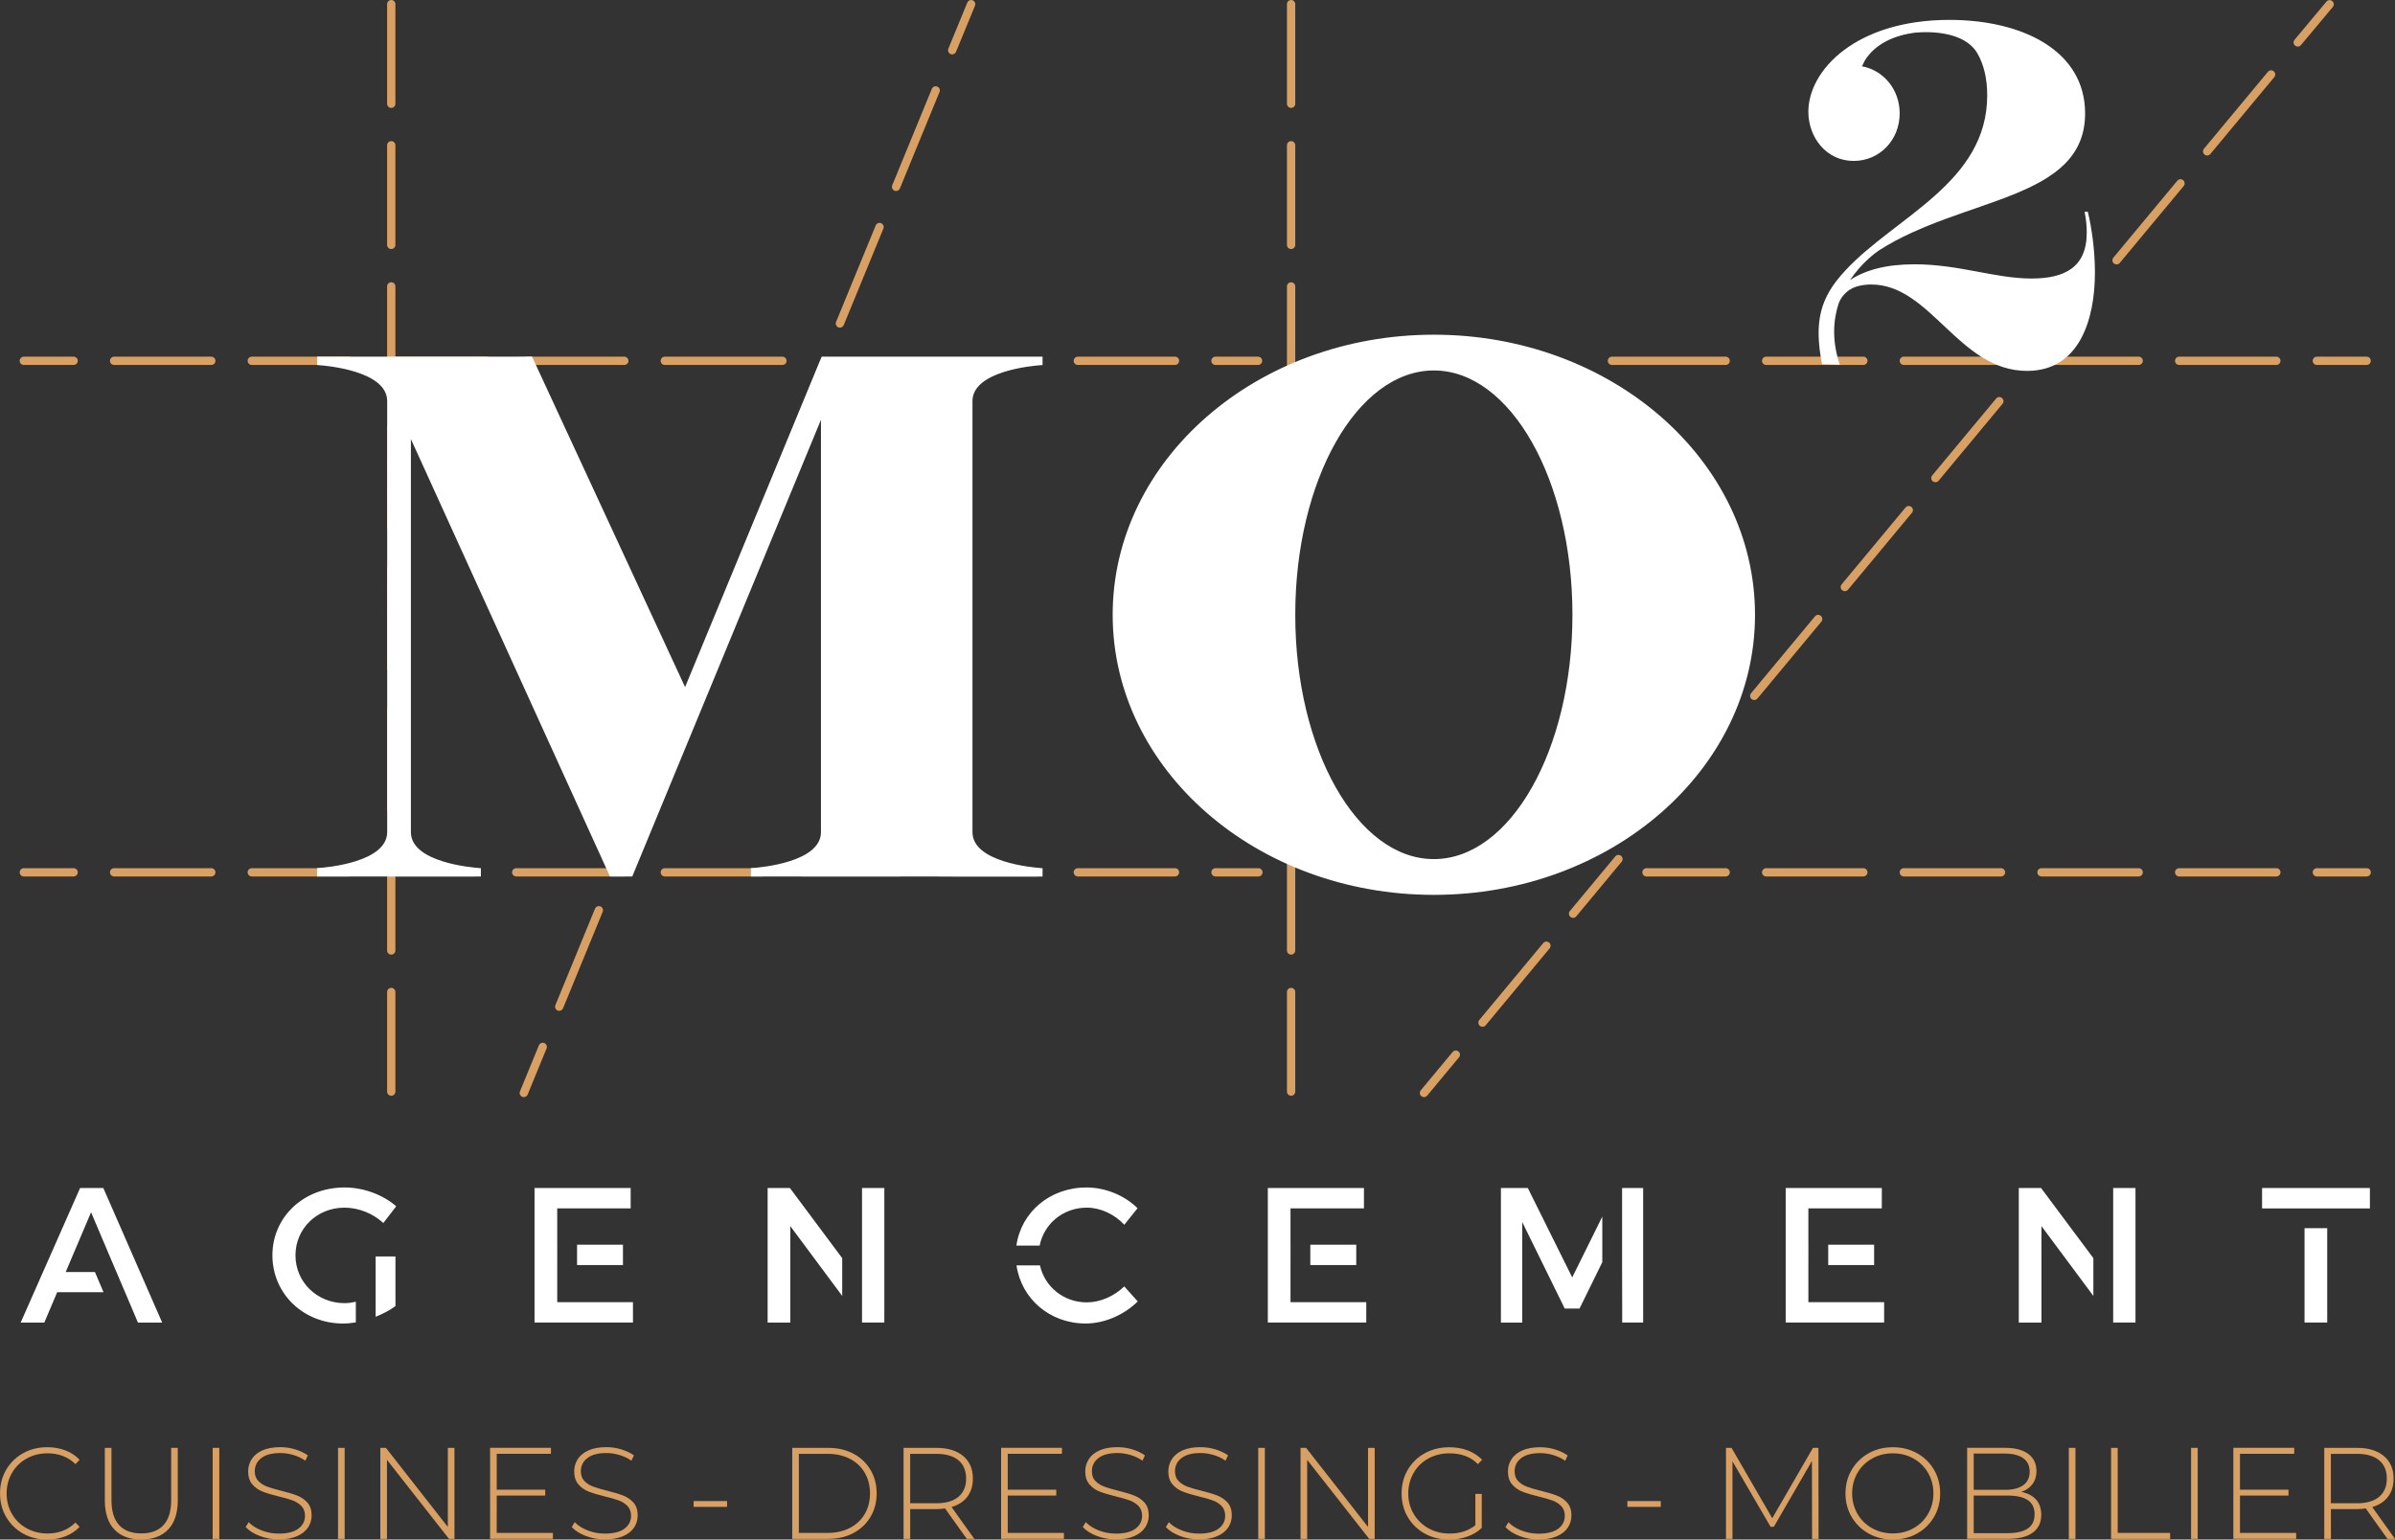 <svg xmlns="http://www.w3.org/2000/svg" xmlns:xlink="http://www.w3.org/1999/xlink" id="Calque_1" x="0px" y="0px" viewBox="0 0 8837.4 5682.5" style="enable-background:new 0 0 8837.4 5682.5;" xml:space="preserve"><rect x="0" y="0" width="8837.4" height="5682.5" fill="#333333" stroke="none"/><style type="text/css"> .st0{fill:#D8A063;} .st1{fill:#FFFFFF;}</style><g> <path class="st0" d="M5782.9,5546.4c10.4,11.7,15.6,27.4,15.6,47.3c0,16.3-4.4,31.2-13.2,44.6c-8.8,13.4-22.3,24.2-40.6,32.1 c-18.2,8-40.6,12-67.2,12c-24.6,0-48.1-4.2-70.3-12.7s-39.6-19.5-52.1-32.9l11-18.2c11.8,12.5,27.8,22.6,47.8,30.5 c20,7.8,41,11.8,63.1,11.8c32,0,56.1-6.1,72.5-18.2c16.3-12.2,24.5-28,24.5-47.5c0-15-4.3-27-13-36c-8.6-9-19.4-15.8-32.2-20.6 c-12.8-4.8-30.1-9.8-51.8-14.9c-24.6-6.1-44.4-12-59.3-17.8c-14.9-5.7-27.5-14.6-37.9-26.6c-10.4-12-15.6-28.1-15.6-48.2 c0-16.3,4.3-31.3,13-44.9c8.6-13.6,21.8-24.4,39.6-32.4c17.8-8,39.9-12,66.5-12c18.5,0,36.8,2.7,54.7,8.2 c17.9,5.4,33.4,12.8,46.6,22.1l-9.1,19.7c-13.4-9.3-28.2-16.3-44.4-21.1c-16.2-4.8-32.1-7.2-47.7-7.2c-31,0-54.6,6.2-70.6,18.7 c-16,12.5-24,28.6-24,48.5c0,15,4.3,27,13,36c8.6,9,19.4,15.8,32.1,20.6c12.8,4.8,30.2,9.9,52.3,15.4c24.6,6.1,44.3,12,59,17.8 C5759.9,5526,5772.5,5534.7,5782.9,5546.4z M5047.9,5635.9l-228.4-291.8h-20.6v336h24.5v-291.8l228.9,291.8h20.2v-336h-24.5V5635.9 z M1652.4,5635.9L1424,5344.1h-20.6v336h24.5v-291.8l228.9,291.8h20.2v-336h-24.5V5635.9z M2299.8,5520.2 c-14.7-5.8-34.4-11.7-59-17.8c-22.1-5.4-39.5-10.6-52.3-15.4c-12.8-4.8-23.5-11.7-32.2-20.6c-8.6-9-13-20.9-13-36 c0-19.8,8-36,24-48.5c16-12.5,39.5-18.7,70.5-18.7c15.7,0,31.6,2.4,47.8,7.2c16.2,4.8,31,11.8,44.4,21.1l9.1-19.7 c-13.1-9.3-28.6-16.6-46.5-22.1c-17.9-5.4-36.2-8.2-54.7-8.2c-26.6,0-48.7,4-66.5,12c-17.8,8-31,18.8-39.6,32.4 c-8.6,13.6-13,28.6-13,44.9c0,20.2,5.2,36.2,15.6,48.2c10.4,12,23,20.9,37.9,26.6c14.9,5.8,34.6,11.7,59.3,17.8 c21.8,5.1,39,10.1,51.8,14.9c12.8,4.8,23.5,11.7,32.2,20.6c8.6,9,13,21,13,36c0,19.5-8.2,35.4-24.5,47.5 c-16.3,12.2-40.5,18.2-72.5,18.2c-22.1,0-43.1-3.9-63.1-11.8c-20-7.8-35.9-18-47.8-30.5l-11,18.2c12.5,13.4,29.8,24.4,52.1,32.9 c22.2,8.5,45.7,12.7,70.3,12.7c26.5,0,49-4,67.2-12c18.2-8,31.8-18.7,40.6-32.1s13.2-28.3,13.2-44.6c0-19.8-5.2-35.6-15.6-47.3 C2327.1,5534.7,2314.5,5526,2299.8,5520.2z M5270.4,5383.5c23.2-12.8,49.2-19.2,78-19.2c21.1,0,40.4,3.1,57.8,9.4 c17.4,6.2,33.2,16.4,47.3,30.5l15.4-16.3c-14.7-15-32.4-26.5-53-34.3c-20.6-7.8-43.3-11.8-67.9-11.8c-33.6,0-63.7,7.4-90.5,22.1 c-26.7,14.7-47.7,35-62.9,61c-15.2,25.9-22.8,55-22.8,87.4c0,32.3,7.6,61.4,22.8,87.4c15.2,25.9,36.1,46.2,62.9,61 c26.7,14.7,56.7,22.1,90,22.1c23.3,0,45.5-3.7,66.5-11c20.9-7.3,38.8-18.1,53.5-32.1v-125.7h-23.5v115.7 c-25.3,20.5-57.1,30.7-95.5,30.7c-28.8,0-54.7-6.5-77.7-19.4c-23-13-41.2-30.7-54.5-53.3c-13.3-22.6-19.9-47.6-19.9-75.1 c0-27.8,6.6-53,19.7-75.6C5229,5413.9,5247.1,5396.3,5270.4,5383.5z M4185.5,5520.2c-14.7-5.8-34.4-11.7-59-17.8 c-22.1-5.4-39.5-10.6-52.3-15.4c-12.8-4.8-23.5-11.7-32.2-20.6c-8.6-9-13-20.9-13-36c0-19.8,8-36,24-48.5 c16-12.5,39.5-18.7,70.5-18.7c15.7,0,31.6,2.4,47.8,7.2c16.2,4.8,31,11.8,44.4,21.1l9.1-19.7c-13.1-9.3-28.6-16.6-46.5-22.1 c-17.9-5.4-36.2-8.2-54.7-8.2c-26.6,0-48.7,4-66.5,12c-17.8,8-31,18.8-39.6,32.4c-8.6,13.6-13,28.6-13,44.9 c0,20.2,5.2,36.2,15.6,48.2c10.4,12,23,20.9,37.9,26.6c14.9,5.8,34.6,11.7,59.3,17.8c21.8,5.1,39,10.1,51.8,14.9 c12.8,4.8,23.5,11.7,32.2,20.6c8.6,9,13,21,13,36c0,19.5-8.2,35.4-24.5,47.5c-16.3,12.2-40.5,18.2-72.5,18.2 c-22.1,0-43.1-3.9-63.1-11.8c-20-7.8-35.9-18-47.8-30.5l-11,18.2c12.5,13.4,29.8,24.4,52.1,32.9c22.2,8.5,45.7,12.7,70.3,12.7 c26.5,0,49-4,67.2-12c18.2-8,31.8-18.7,40.6-32.1c8.8-13.4,13.2-28.3,13.2-44.6c0-19.8-5.2-35.6-15.6-47.3 C4212.7,5534.7,4200.2,5526,4185.5,5520.2z M4492.1,5520.2c-14.7-5.8-34.4-11.7-59-17.8c-22.1-5.4-39.5-10.6-52.3-15.4 c-12.8-4.8-23.5-11.7-32.2-20.6c-8.6-9-13-20.9-13-36c0-19.8,8-36,24-48.5c16-12.5,39.5-18.7,70.5-18.7c15.7,0,31.6,2.4,47.8,7.2 c16.2,4.8,31,11.8,44.4,21.1l9.1-19.7c-13.1-9.3-28.6-16.6-46.6-22.1c-17.9-5.4-36.2-8.2-54.7-8.2c-26.6,0-48.7,4-66.5,12 c-17.8,8-31,18.8-39.6,32.4c-8.6,13.6-13,28.6-13,44.9c0,20.2,5.2,36.2,15.6,48.2c10.4,12,23,20.9,37.9,26.6 c14.9,5.8,34.6,11.7,59.3,17.8c21.8,5.1,39,10.1,51.8,14.9c12.8,4.8,23.5,11.7,32.2,20.6c8.6,9,13,21,13,36 c0,19.5-8.2,35.4-24.5,47.5c-16.3,12.2-40.5,18.2-72.5,18.2c-22.1,0-43.1-3.9-63.1-11.8c-20-7.8-35.9-18-47.8-30.5l-11,18.2 c12.5,13.4,29.8,24.4,52.1,32.9c22.2,8.5,45.7,12.7,70.3,12.7c26.6,0,48.9-4,67.2-12c18.2-8,31.7-18.7,40.6-32.1 c8.8-13.4,13.2-28.3,13.2-44.6c0-19.8-5.2-35.6-15.6-47.3C4519.4,5534.7,4506.9,5526,4492.1,5520.2z M3718.5,5520.2h179v-21.6h-179 v-132.5h200.1v-22.1H3694v336h231.8V5658h-207.3V5520.2z M631.6,5536.6c0,41.3-9.4,72.2-28.3,92.6c-18.9,20.5-46.1,30.7-81.6,30.7 c-35.8,0-63.2-10.2-82.1-30.7c-18.9-20.5-28.3-51.3-28.3-92.6v-192.5h-24.5v193.4c0,47.3,11.8,83.4,35.3,108 c23.5,24.6,56.6,37,99.1,37c42.5,0,75.7-12.3,99.3-37c23.7-24.6,35.5-60.6,35.5-108v-193.4h-24.5V5536.6z M4642.8,5680.1h24.5v-336 h-24.5V5680.1z M3212.2,5425.5c15,25.4,22.6,54.3,22.6,86.6c0,32.3-7.5,61.2-22.6,86.6c-15,25.4-36.1,45.4-63.1,59.8 c-27,14.4-58,21.6-92.9,21.6h-132.9v-336h132.9c34.9,0,65.8,7.2,92.9,21.6C3176.1,5380.1,3197.1,5400,3212.2,5425.5z M3210.2,5512.1c0-28.5-6.4-53.7-19.2-75.8s-31-39.3-54.7-51.6c-23.7-12.3-51-18.5-82.1-18.5h-106.5V5658h106.5 c31,0,58.4-6.2,82.1-18.5c23.7-12.3,41.9-29.5,54.7-51.6C3203.9,5565.8,3210.2,5540.6,3210.2,5512.1z M1832.9,5520.2h179v-21.6 h-179v-132.5H2033v-22.1h-224.6v336h231.8V5658h-207.3V5520.2z M8837.4,5680.1h-27.8l-80.1-112.3c-11.9,1.6-22.7,2.4-32.6,2.4h-96 v109.9h-24.5v-336h120.5c42.2,0,75.4,10,99.3,30c24,20,36,47.8,36,83.3c0,26.6-6.8,48.9-20.4,67c-13.6,18.1-33,30.8-58.3,38.2 L8837.4,5680.1z M8778.9,5524.8c18.9-15.8,28.3-38.3,28.3-67.4s-9.4-51.6-28.3-67.4c-18.9-15.8-46.2-23.8-82.1-23.8h-96v182.4h96 C8732.6,5548.6,8760,5540.6,8778.9,5524.8z M8084.9,5680.1h24.5v-336h-24.5V5680.1z M1096.6,5520.2c-14.7-5.8-34.4-11.7-59-17.8 c-22.1-5.4-39.5-10.6-52.3-15.4c-12.8-4.8-23.5-11.7-32.2-20.6c-8.6-9-13-20.9-13-36c0-19.8,8-36,24-48.5 c16-12.5,39.5-18.7,70.5-18.7c15.7,0,31.6,2.4,47.8,7.2c16.2,4.8,31,11.8,44.4,21.1l9.1-19.7c-13.1-9.3-28.6-16.6-46.5-22.1 c-17.9-5.4-36.2-8.2-54.7-8.2c-26.6,0-48.7,4-66.5,12c-17.8,8-31,18.8-39.6,32.4c-8.6,13.6-13,28.6-13,44.9 c0,20.2,5.2,36.2,15.6,48.2c10.4,12,23,20.9,37.9,26.6c14.9,5.8,34.6,11.7,59.3,17.8c21.8,5.1,39,10.1,51.8,14.9 c12.8,4.8,23.5,11.7,32.2,20.6c8.6,9,13,21,13,36c0,19.5-8.2,35.4-24.5,47.5c-16.3,12.2-40.5,18.2-72.5,18.2 c-22.1,0-43.1-3.9-63.1-11.8c-20-7.8-35.9-18-47.8-30.5l-11,18.2c12.5,13.4,29.8,24.4,52.1,32.9c22.2,8.5,45.7,12.7,70.3,12.7 c26.5,0,49-4,67.2-12c18.2-8,31.8-18.7,40.6-32.1s13.2-28.3,13.2-44.6c0-19.8-5.2-35.6-15.6-47.3 C1123.9,5534.7,1111.4,5526,1096.6,5520.2z M6004.9,5562h123.3v-21.6h-123.3V5562z M7633.8,5680.1h24.5v-336h-24.5V5680.1z M8265.4,5520.2h179v-21.6h-179v-132.5h200.1v-22.1h-224.6v336h231.8V5658h-207.3V5520.2z M784.7,5680.1h24.5v-336h-24.5V5680.1z M3511.2,5562.5l84,117.6h-27.8l-80.2-112.3c-11.8,1.6-22.7,2.4-32.6,2.4h-96v109.9h-24.5v-336h120.5c42.2,0,75.3,10,99.3,30 c24,20,36,47.8,36,83.3c0,26.6-6.8,48.9-20.4,67C3555.9,5542.4,3536.4,5555.1,3511.2,5562.5z M3536.6,5524.8 c18.9-15.8,28.3-38.3,28.3-67.4s-9.4-51.6-28.3-67.4c-18.9-15.8-46.2-23.8-82.1-23.8h-96v182.4h96 C3490.4,5548.6,3517.7,5540.6,3536.6,5524.8z M98.4,5383.5c23-12.8,48.6-19.2,76.8-19.2c41.9,0,76.3,13.3,103.2,39.8l15.4-15.8 c-14.4-15.4-31.8-27-52.3-34.8c-20.5-7.8-42.9-11.8-67.2-11.8c-33,0-62.6,7.4-89,22.1c-26.4,14.7-47.2,35-62.4,61 c-15.2,25.9-22.8,55-22.8,87.4c0,32.3,7.6,61.4,22.8,87.4c15.2,25.9,36,46.2,62.4,61c26.4,14.7,56.1,22.1,89,22.1 c24,0,46.3-4,66.9-12c20.6-8,38.2-19.7,52.6-35l-15.4-15.8c-27.2,26.9-61.6,40.3-103.2,40.3c-28.2,0-53.7-6.4-76.8-19.2 c-23-12.8-41.1-30.5-54.2-53c-13.1-22.5-19.7-47.7-19.7-75.6c0-27.8,6.6-53,19.7-75.6C57.3,5413.9,75.4,5396.3,98.4,5383.5z M7814.2,5344.1h-24.5v336h217.9V5658h-193.4V5344.1z M6689.7,5344.1l-150.2,259.7l-150.2-259.7h-20.6v336h24v-286.5l140.6,241.9 h12l140.6-242.8l0.5,287.5h24l-0.5-336H6689.7z M7513.1,5535.1c12.6,14.4,19,33.1,19,56.1c0,28.5-10.4,50.4-31.2,65.8 c-20.8,15.4-51.7,23-92.6,23h-149.7v-336h140.1c36.5,0,64.9,7.4,85.2,22.3c20.3,14.9,30.5,36.1,30.5,63.6c0,19.2-5,35.4-15.1,48.5 c-10.1,13.1-23.7,22.6-41,28.3C7482.1,5511.3,7500.4,5520.7,7513.1,5535.1z M7282.9,5499.1h114.7c29.4,0,52.1-5.7,67.9-17 c15.8-11.4,23.8-28.1,23.8-50.2c0-21.8-7.9-38.3-23.8-49.7c-15.8-11.3-38.5-17-67.9-17h-114.7V5499.1z M7507.5,5589.3 c0-23.7-8.4-41.1-25.2-52.3c-16.8-11.2-41.5-16.8-74.1-16.8h-125.3v138.7h125.3c32.6,0,57.3-5.7,74.1-17 C7499.1,5630.6,7507.5,5613,7507.5,5589.3z M1247.3,5680.1h24.5v-336h-24.5V5680.1z M2559.5,5562h123.3v-21.6h-123.3V5562z M7136.3,5424.7c15.2,25.9,22.8,55,22.8,87.4c0,32.3-7.6,61.4-22.8,87.4c-15.2,25.9-36.1,46.2-62.6,61 c-26.6,14.7-56.3,22.1-89.3,22.1c-33,0-62.7-7.4-89.3-22.3c-26.6-14.9-47.4-35.3-62.6-61.2c-15.2-25.9-22.8-54.9-22.8-86.9 c0-32,7.6-61,22.8-86.9c15.2-25.9,36.1-46.3,62.6-61.2c26.5-14.9,56.3-22.3,89.3-22.3c33,0,62.7,7.4,89.3,22.1 C7100.2,5378.5,7121.1,5398.8,7136.3,5424.7z M7134.2,5512.1c0-27.8-6.6-53-19.7-75.6c-13.1-22.6-31-40.2-53.7-53 c-22.7-12.8-48.2-19.2-76.3-19.2s-53.7,6.4-76.5,19.2c-22.9,12.8-40.9,30.5-54,53c-13.1,22.6-19.7,47.8-19.7,75.6 c0,27.8,6.6,53,19.7,75.6c13.1,22.6,31.1,40.2,54,53c22.9,12.8,48.4,19.2,76.5,19.2s53.6-6.4,76.3-19.2 c22.7-12.8,40.6-30.5,53.7-53C7127.6,5565.1,7134.2,5539.9,7134.2,5512.1z M5242.6,4024.4c-5.4,6.5-4.5,16.2,2,21.6 c2.9,2.4,6.3,3.5,9.8,3.5c4.4,0,8.8-1.9,11.8-5.5l117.5-141.4c5.4-6.5,4.5-16.2-2-21.6c-6.5-5.4-16.2-4.5-21.6,2L5242.6,4024.4z M3300.6,703.9c1.9,0.8,3.9,1.1,5.8,1.1c6,0,11.7-3.6,14.2-9.5l146.2-356c3.2-7.8-0.5-16.8-8.3-20c-7.9-3.2-16.8,0.6-20,8.3 l-146.2,356C3289,691.7,3292.8,700.7,3300.6,703.9z M3093.4,1208.2c1.9,0.8,3.9,1.1,5.8,1.1c6,0,11.7-3.6,14.2-9.5l146.2-356 c3.2-7.8-0.5-16.8-8.3-20c-7.9-3.2-16.8,0.6-20,8.3l-146.2,356C3081.9,1196,3085.6,1205,3093.4,1208.2z M1443.7,398.3 c8.5,0,15.3-6.9,15.3-15.3V15.3c0-8.5-6.9-15.3-15.3-15.3c-8.5,0-15.3,6.9-15.3,15.3V383C1428.4,391.5,1435.2,398.3,1443.7,398.3z M421.1,1347.1h358.6c8.5,0,15.3-6.9,15.3-15.3c0-8.5-6.9-15.3-15.3-15.3H421.1c-8.5,0-15.3,6.9-15.3,15.3 C405.8,1340.3,412.7,1347.1,421.1,1347.1z M1443.7,919.2c8.5,0,15.3-6.9,15.3-15.3V536.2c0-8.5-6.9-15.3-15.3-15.3 c-8.5,0-15.3,6.9-15.3,15.3v367.7C1428.4,912.4,1435.2,919.2,1443.7,919.2z M87.9,1347.1h183.8c8.5,0,15.3-6.9,15.3-15.3 c0-8.5-6.9-15.3-15.3-15.3H87.9c-8.5,0-15.3,6.9-15.3,15.3C72.6,1340.3,79.4,1347.1,87.9,1347.1z M87.9,3235.1h183.8 c8.5,0,15.3-6.9,15.3-15.3c0-8.5-6.9-15.3-15.3-15.3H87.9c-8.5,0-15.3,6.9-15.3,15.3C72.6,3228.2,79.4,3235.1,87.9,3235.1z M2453.1,1347.1h434c8.5,0,15.3-6.9,15.3-15.3c0-8.5-6.9-15.3-15.3-15.3h-434c-8.5,0-15.3,6.9-15.3,15.3 C2437.8,1340.3,2444.6,1347.1,2453.1,1347.1z M2609.9,2345.2l-146.2,356c-3.2,7.8,0.5,16.8,8.3,20c1.9,0.8,3.9,1.1,5.8,1.1 c6,0,11.7-3.6,14.2-9.5l146.2-356c3.2-7.8-0.5-16.8-8.3-20C2622,2333.7,2613.1,2337.5,2609.9,2345.2z M1945.1,1347.1h358.6 c8.5,0,15.3-6.9,15.3-15.3c0-8.5-6.9-15.3-15.3-15.3h-358.6c-8.5,0-15.3,6.9-15.3,15.3C1929.8,1340.3,1936.7,1347.1,1945.1,1347.1z M3453.8,3219.8c0,8.5,6.9,15.3,15.3,15.3h358.6c8.5,0,15.3-6.9,15.3-15.3c0-8.5-6.9-15.3-15.3-15.3h-358.6 C3460.6,3204.5,3453.8,3211.3,3453.8,3219.8z M5948,1347.1h419.6c8.5,0,15.3-6.9,15.3-15.3c0-8.5-6.9-15.3-15.3-15.3H5948 c-8.5,0-15.3,6.9-15.3,15.3C5932.7,1340.3,5939.6,1347.1,5948,1347.1z M7025,3235.1h358.6c8.5,0,15.3-6.9,15.3-15.3 c0-8.5-6.9-15.3-15.3-15.3H7025c-8.5,0-15.3,6.9-15.3,15.3C7009.7,3228.2,7016.6,3235.1,7025,3235.1z M7533,1347.1h358.6 c8.5,0,15.3-6.9,15.3-15.3c0-8.5-6.9-15.3-15.3-15.3H7533c-8.5,0-15.3,6.9-15.3,15.3C7517.7,1340.3,7524.6,1347.1,7533,1347.1z M6517,3204.5c-8.5,0-15.3,6.9-15.3,15.3c0,8.5,6.9,15.3,15.3,15.3h358.6c8.5,0,15.3-6.9,15.3-15.3c0-8.5-6.9-15.3-15.3-15.3H6517z M7810,976c4.4,0,8.8-1.9,11.8-5.5l235.9-283.8c5.4-6.5,4.5-16.2-2-21.6c-6.5-5.4-16.2-4.5-21.6,2l-235.9,283.8 c-5.4,6.5-4.5,16.2,2,21.6C7803.1,974.8,7806.5,976,7810,976z M7053,1871.1c-6.5-5.4-16.2-4.5-21.6,2l-235.9,283.8 c-5.4,6.5-4.5,16.2,2,21.6c2.9,2.4,6.3,3.5,9.8,3.5c4.4,0,8.8-1.9,11.8-5.5l235.9-283.8C7060.4,1886.1,7059.5,1876.5,7053,1871.1z M8533.7,1331.8c0,8.5,6.9,15.3,15.3,15.3h183.8c8.5,0,15.3-6.9,15.3-15.3c0-8.5-6.9-15.3-15.3-15.3H8549 C8540.5,1316.5,8533.7,1323.3,8533.7,1331.8z M8025.7,1331.8c0,8.5,6.9,15.3,15.3,15.3h358.6c8.5,0,15.3-6.9,15.3-15.3 c0-8.5-6.9-15.3-15.3-15.3H8041C8032.5,1316.5,8025.7,1323.3,8025.7,1331.8z M8144.2,574c4.4,0,8.8-1.9,11.8-5.5L8392,284.7 c5.4-6.5,4.5-16.2-2-21.6c-6.5-5.4-16.2-4.5-21.6,2l-235.9,283.8c-5.4,6.5-4.5,16.2,2,21.6C8137.3,572.8,8140.8,574,8144.2,574z M4993.1,1347.1h358.6c8.5,0,15.3-6.9,15.3-15.3c0-8.5-6.9-15.3-15.3-15.3h-358.6c-8.5,0-15.3,6.9-15.3,15.3 C4977.7,1340.3,4984.6,1347.1,4993.1,1347.1z M4485.1,1347.1h157.1c8.5,0,15.3-6.9,15.3-15.3c0-8.5-6.9-15.3-15.3-15.3h-157.1 c-8.5,0-15.3,6.9-15.3,15.3C4469.8,1340.3,4476.6,1347.1,4485.1,1347.1z M4485.1,3235.1h158.3c8.5,0,15.3-6.9,15.3-15.3 c0-8.5-6.9-15.3-15.3-15.3h-158.3c-8.5,0-15.3,6.9-15.3,15.3C4469.8,3228.2,4476.6,3235.1,4485.1,3235.1z M3977.1,1347.1h358.6 c8.5,0,15.3-6.9,15.3-15.3c0-8.5-6.9-15.3-15.3-15.3h-358.6c-8.5,0-15.3,6.9-15.3,15.3C3961.8,1340.3,3968.6,1347.1,3977.1,1347.1z M7153.3,1774.4l235.9-283.8c5.4-6.5,4.5-16.2-2-21.6c-6.5-5.4-16.2-4.5-21.6,2l-235.9,283.8c-5.4,6.5-4.5,16.2,2,21.6 c2.9,2.4,6.3,3.5,9.8,3.5C7145.9,1779.9,7150.3,1778.1,7153.3,1774.4z M4993.1,3235.1h358.6c8.5,0,15.3-6.9,15.3-15.3 c0-8.5-6.9-15.3-15.3-15.3h-358.6c-8.5,0-15.3,6.9-15.3,15.3C4977.7,3228.2,4984.6,3235.1,4993.1,3235.1z M6517,1347.1h358.6 c8.5,0,15.3-6.9,15.3-15.3c0-8.5-6.9-15.3-15.3-15.3H6517c-8.5,0-15.3,6.9-15.3,15.3C6501.7,1340.3,6508.6,1347.1,6517,1347.1z M3507.7,199.6c1.9,0.8,3.9,1.1,5.8,1.1c6,0,11.7-3.6,14.2-9.5l69.9-170c3.2-7.8-0.5-16.8-8.3-20c-7.8-3.2-16.8,0.6-20,8.3 l-69.9,170C3496.2,187.4,3499.9,196.3,3507.7,199.6z M6473,2583.9c4.4,0,8.8-1.9,11.8-5.5l235.9-283.8c5.4-6.5,4.5-16.2-2-21.6 c-6.5-5.4-16.2-4.5-21.6,2l-235.9,283.8c-5.4,6.5-4.5,16.2,2,21.6C6466.1,2582.8,6469.5,2583.9,6473,2583.9z M7025,1347.1h358.6 c8.5,0,15.3-6.9,15.3-15.3c0-8.5-6.9-15.3-15.3-15.3H7025c-8.5,0-15.3,6.9-15.3,15.3C7009.7,1340.3,7016.6,1347.1,7025,1347.1z M4764.1,0c-8.5,0-15.3,6.9-15.3,15.3V383c0,8.5,6.9,15.3,15.3,15.3c8.5,0,15.3-6.9,15.3-15.3V15.3C4779.4,6.9,4772.5,0,4764.1,0z M4764.1,1562.7c-8.5,0-15.3,6.9-15.3,15.3v367.7c0,8.5,6.9,15.3,15.3,15.3c8.5,0,15.3-6.9,15.3-15.3V1578 C4779.4,1569.5,4772.5,1562.7,4764.1,1562.7z M4351,3219.8c0-8.5-6.9-15.3-15.3-15.3h-358.6c-8.5,0-15.3,6.9-15.3,15.3 c0,8.5,6.9,15.3,15.3,15.3h358.6C4344.1,3235.1,4351,3228.2,4351,3219.8z M4764.1,2083.5c-8.5,0-15.3,6.9-15.3,15.3v367.7 c0,8.5,6.9,15.3,15.3,15.3c8.5,0,15.3-6.9,15.3-15.3v-367.7C4779.4,2090.4,4772.5,2083.5,4764.1,2083.5z M4764.1,1041.8 c-8.5,0-15.3,6.9-15.3,15.3v367.7c0,8.5,6.9,15.3,15.3,15.3c8.5,0,15.3-6.9,15.3-15.3v-367.7 C4779.4,1048.6,4772.5,1041.8,4764.1,1041.8z M4764.1,3646.2c-8.5,0-15.3,6.9-15.3,15.3v367.7c0,8.5,6.9,15.3,15.3,15.3 c8.5,0,15.3-6.9,15.3-15.3v-367.7C4779.4,3653,4772.5,3646.2,4764.1,3646.2z M4764.1,3125.3c-8.5,0-15.3,6.9-15.3,15.3v367.7 c0,8.5,6.9,15.3,15.3,15.3c8.5,0,15.3-6.9,15.3-15.3v-367.7C4779.4,3132.2,4772.5,3125.3,4764.1,3125.3z M795,3219.8 c0-8.5-6.9-15.3-15.3-15.3H421.1c-8.5,0-15.3,6.9-15.3,15.3c0,8.5,6.9,15.3,15.3,15.3h358.6C788.2,3235.1,795,3228.2,795,3219.8z M4764.1,520.9c-8.5,0-15.3,6.9-15.3,15.3v367.7c0,8.5,6.9,15.3,15.3,15.3c8.5,0,15.3-6.9,15.3-15.3V536.2 C4779.4,527.7,4772.5,520.9,4764.1,520.9z M8606,4c-6.5-5.4-16.2-4.5-21.6,2l-117.7,140.8c-5.4,6.5-4.5,16.2,2,21.6 c2.9,2.4,6.3,3.5,9.8,3.5c4.4,0,8.8-1.9,11.8-5.5L8608,25.6C8613.4,19.1,8612.5,9.4,8606,4z M8414.9,3219.8 c0-8.5-6.9-15.3-15.3-15.3H8041c-8.5,0-15.3,6.9-15.3,15.3c0,8.5,6.9,15.3,15.3,15.3h358.6 C8408,3235.1,8414.9,3228.2,8414.9,3219.8z M8748.2,3219.8c0-8.5-6.9-15.3-15.3-15.3H8549c-8.5,0-15.3,6.9-15.3,15.3 c0,8.5,6.9,15.3,15.3,15.3h183.8C8741.3,3235.1,8748.2,3228.2,8748.2,3219.8z M6382.9,3219.8c0-8.5-6.9-15.3-15.3-15.3h-292.2 c-8.5,0-15.3,6.9-15.3,15.3c0,8.5,6.9,15.3,15.3,15.3h292.2C6376.1,3235.1,6382.9,3228.2,6382.9,3219.8z M7906.9,3219.8 c0-8.5-6.9-15.3-15.3-15.3H7533c-8.5,0-15.3,6.9-15.3,15.3c0,8.5,6.9,15.3,15.3,15.3h358.6 C7900.1,3235.1,7906.9,3228.2,7906.9,3219.8z M5960.2,3161.1l-167.5,201.7c-5.4,6.5-4.5,16.2,2,21.6c2.9,2.4,6.3,3.5,9.8,3.5 c4.4,0,8.8-1.9,11.8-5.5l167.5-201.7c5.4-6.5,4.5-16.2-2-21.6C5975.3,3153.7,5965.6,3154.6,5960.2,3161.1z M5716,3479 c-6.5-5.4-16.2-4.5-21.6,2l-235.9,283.8c-5.4,6.5-4.5,16.2,2,21.6c2.9,2.4,6.3,3.5,9.8,3.5c4.4,0,8.8-1.9,11.8-5.5l235.9-283.8 C5723.4,3494.1,5722.5,3484.4,5716,3479z M4764.1,2604.4c-8.5,0-15.3,6.9-15.3,15.3v367.7c0,8.5,6.9,15.3,15.3,15.3 c8.5,0,15.3-6.9,15.3-15.3v-367.7C4779.4,2611.3,4772.5,2604.4,4764.1,2604.4z M1750,3204.5H1459v-63.8c0-8.5-6.9-15.3-15.3-15.3 c-8.5,0-15.3,6.9-15.3,15.3v66.9c-3.9,2.8-6.6,7.1-6.6,12.2s2.7,9.5,6.6,12.2v276.3c0,8.5,6.9,15.3,15.3,15.3 c8.5,0,15.3-6.9,15.3-15.3v-273.2H1750c8.5,0,15.3-6.9,15.3-15.3C1765.3,3211.3,1758.4,3204.5,1750,3204.5z M1428.4,2466.5 c0,8.5,6.9,15.3,15.3,15.3c8.5,0,15.3-6.9,15.3-15.3v-367.7c0-8.5-6.9-15.3-15.3-15.3c-8.5,0-15.3,6.9-15.3,15.3V2466.5z M1443.7,1961c8.5,0,15.3-6.9,15.3-15.3V1578c0-8.5-6.9-15.3-15.3-15.3c-8.5,0-15.3,6.9-15.3,15.3v367.7 C1428.4,1954.1,1435.2,1961,1443.7,1961z M1428.4,2987.4c0,8.5,6.9,15.3,15.3,15.3c8.5,0,15.3-6.9,15.3-15.3v-367.7 c0-8.5-6.9-15.3-15.3-15.3c-8.5,0-15.3,6.9-15.3,15.3V2987.4z M1459,4029.2v-367.7c0-8.5-6.9-15.3-15.3-15.3 c-8.5,0-15.3,6.9-15.3,15.3v367.7c0,8.5,6.9,15.3,15.3,15.3C1452.2,4044.5,1459,4037.7,1459,4029.2z M1287.7,3204.5H929.1 c-8.5,0-15.3,6.9-15.3,15.3c0,8.5,6.9,15.3,15.3,15.3h358.6c8.5,0,15.3-6.9,15.3-15.3C1303,3211.3,1296.2,3204.5,1287.7,3204.5z M1287.7,1316.5H929.1c-8.5,0-15.3,6.9-15.3,15.3c0,8.5,6.9,15.3,15.3,15.3h358.6c8.5,0,15.3-6.9,15.3-15.3 C1303,1323.3,1296.2,1316.5,1287.7,1316.5z M2215.6,3345.6c-7.8-3.2-16.8,0.6-20,8.3l-146.2,356c-3.2,7.8,0.5,16.8,8.3,20 c1.9,0.8,3.9,1.1,5.8,1.1c6,0,11.7-3.6,14.2-9.5l146.2-356C2227.2,3357.7,2223.4,3348.8,2215.6,3345.6z M1795.7,1316.5H1459v-259.4 c0-8.5-6.9-15.3-15.3-15.3c-8.5,0-15.3,6.9-15.3,15.3v262.5c-3.9,2.8-6.6,7.1-6.6,12.2s2.7,9.5,6.6,12.2v80.7 c0,8.5,6.9,15.3,15.3,15.3c8.5,0,15.3-6.9,15.3-15.3v-77.7h336.7c8.5,0,15.3-6.9,15.3-15.3 C1811,1323.3,1804.2,1316.5,1795.7,1316.5z M2811.7,3204.5h-358.6c-8.5,0-15.3,6.9-15.3,15.3c0,8.5,6.9,15.3,15.3,15.3h358.6 c8.5,0,15.3-6.9,15.3-15.3C2827,3211.3,2820.1,3204.5,2811.7,3204.5z M3044.2,1328.2c-7.8-3.2-16.8,0.6-20,8.3l-146.2,356 c-3.2,7.8,0.5,16.8,8.3,20c1.9,0.8,3.9,1.1,5.8,1.1c6,0,11.7-3.6,14.2-9.5l146.2-356C3055.7,1340.4,3052,1331.4,3044.2,1328.2z M2837,1832.6c-7.9-3.2-16.8,0.6-20,8.3l-146.2,356c-3.2,7.8,0.5,16.8,8.3,20c1.9,0.8,3.9,1.1,5.8,1.1c6,0,11.7-3.6,14.2-9.5 l146.2-356C2848.6,1844.7,2844.8,1835.8,2837,1832.6z M1932.8,4049.5c6,0,11.7-3.6,14.2-9.5l69.8-170c3.2-7.8-0.5-16.8-8.3-20 c-7.8-3.2-16.8,0.6-20,8.3l-69.8,170c-3.2,7.8,0.5,16.8,8.3,20C1928.9,4049.1,1930.9,4049.5,1932.8,4049.5z M3319.7,3204.5h-358.6 c-8.5,0-15.3,6.9-15.3,15.3c0,8.5,6.9,15.3,15.3,15.3h358.6c8.5,0,15.3-6.9,15.3-15.3C3335,3211.3,3328.1,3204.5,3319.7,3204.5z M2422.7,2841.2c-7.8-3.2-16.8,0.6-20,8.3L2257,3204.5h-352.1c-8.5,0-15.3,6.9-15.3,15.3c0,8.5,6.9,15.3,15.3,15.3h398.8 c8.5,0,15.3-6.9,15.3-15.3c0-8.5-6.9-15.3-15.3-15.3h-13.6l141-343.2C2434.3,2853.4,2430.6,2844.5,2422.7,2841.2z"></path> <path class="st1" d="M381.3,4385.1l217.1,496.6H509l-47.5-112.1h-0.1l-50.8-119.3l-74.6-175.8l-93.6,220.6h107.9l31.7,74.5H211 l-47.5,112.1H76.3l219.2-496.6H381.3z M1005.2,4633.4c0,141.9,114.2,251.8,261,251.8c15.4,0,31.1-1.7,46.8-4.2v-76.2 c-14,3.1-27.9,5.2-41.1,5.2c-101.5,0-181.6-77.3-181.6-176.6c0-98.6,79.4-175.9,180.9-175.9c51.8,0,105,21.3,143.3,56.7l47.5-61.7 c-48.9-42.6-119.9-69.5-190.8-69.5C1120.8,4383,1005.2,4491.5,1005.2,4633.4z M1386.1,4776L1386.1,4776l0,84.2 c26.9-10.7,52.3-23.7,73.1-39.5v-183h-73.1V4776z M2056.1,4669.5L2056.1,4669.5l0.1-75.2h-0.1v-134.1h271v-75.2h-354.7v496.6h363.2 v-75.2h-279.5V4669.5z M2298.7,4669.5v-75.2h-169.4v75.2H2298.7z M4761.9,4669.5L4761.9,4669.5l0.1-75.2h-0.1v-134.1h271v-75.2 h-354.7v496.6h363.2v-75.2h-279.5V4669.5z M5004.5,4669.5v-75.2H4835v75.2H5004.5z M2832.5,4385.1v496.6h83.7v-356.1l191.5,257.7 v-139.4l-192.9-258.8H2832.5z M3180.8,4881.6h82.3v-496.6h-82.3V4881.6z M6672.8,4669.5L6672.8,4669.5l0.1-75.2h-0.1v-134.1h271 v-75.2h-354.7v496.6h363.2v-75.2h-279.5V4669.5z M6915.4,4669.5v-75.2H6746v75.2H6915.4z M7449.2,4385.1v496.6h83.7v-356.1 l191.5,257.7v-139.4l-192.9-258.8H7449.2z M7797.5,4881.6h82.3v-496.6h-82.3V4881.6z M4010.3,4457.5c50.4,0,102.1,24.1,138.3,63.1 l48.9-61c-48.2-47.5-118.5-76.6-188.7-76.6c-134.3,0-241.1,91-258.3,214.5h85.8C3852.3,4516.7,3923,4457.5,4010.3,4457.5z M4010.3,4807.1c-85.8,0-155.4-57.8-172.9-136.5h-86.6c18.1,123.6,123,214.5,255.2,214.5c70.2,0,141.9-31.9,192.2-81.5l-49.7-55.4 C4111,4784.4,4060,4807.1,4010.3,4807.1z M5637.6,4385.1h-99.3v496.6h78.7v-371l156.8,319.2h54.6l84-171.1v-168.2l-111,224.4 L5637.6,4385.1z M5985.5,4694.6l0.3,187h77.3v-496.6h-77.7V4694.6z M8503.6,4881.6h83.7v-348.3h-83.7V4881.6z M8346.9,4385.1v75.2 h156.7v0h83.7v0h157.5v-75.2H8346.9z M6475.9,2269.2c0,570.9-530.6,1033.8-1185.1,1033.8s-1185.1-462.8-1185.1-1033.8 s530.6-1033.8,1185.1-1033.8S6475.9,1698.3,6475.9,2269.2z M5802.2,2269.2c0-498.1-229-901.8-511.4-901.8 c-282.4,0-511.4,403.8-511.4,901.8c0,498.1,229,901.8,511.4,901.8C5573.2,3171.1,5802.2,2767.3,5802.2,2269.2z M7691.9,781.8 c6.1,28.2,8.1,54.5,8.1,76.7c0,129.2-82.8,169.5-203.8,169.5c-135.2,0-266.4-52.5-431.9-52.5c-103.6,0-181.8,21-237.7,58.4 c42-63.3,93.3-100.5,106.9-109.8c307.2-197.6,760.4-183.4,760.4-505.6c0-232.1-232.1-345.1-500.5-345.1 c-345.1,0-520.7,185.7-520.7,339c0,92.8,64.6,181.6,167.5,181.6c94.9,0,169.5-76.7,169.5-175.6c0-88.8-60.5-159.4-139.2-173.6 c3.1-7.1,6.5-13.9,10.2-20.7c18.5-30.9,67-87,180.8-102.9c0,0,173.3-23.4,233.5,73.2c24.9,41.8,37.7,95.1,37.7,157.4 c0,322.9-339,448-522.7,645.8c-94.9,100.9-117,189.7-86.8,347.1c0,0,34.4,0,65.5,1.7c-29.6-89.2-24.4-165-4-226.9 c7-18.1,26.4-52.7,74.7-64.2c14.1-3.3,29.2-5.2,45.5-5.2c220,0,322.9,318.9,575.1,318.9c191.7,0,250.2-187.7,250.2-363.3 c0-82.7-12.1-165.5-26.2-224H7691.9z M3516.1,3235.2L3516.1,3235.2l-414.3,0v0h-331l0-30.8l4.5-0.3c32.9-2.3,252.9-21.9,254-131.8 V1549.4L2333,3235.2h-82.2l-734.6-1614.6V3075c4.8,107.4,221,126.8,253.7,129.1l4.5,0.3l0,30.7c0.5,0,0.9,0,1.4,0l0,0h-1.4v0 h-273.5h-57.4h-273.5v0l0-30.8l4.5-0.3c33-2.3,254.1-21.9,254.1-132.6c0,9.8,0,18.4,0,27.2c0-0.2,0.1-0.4,0.1-0.6V1453.4 c0-0.3,0-0.6-0.1-0.9c0,8.9,0,17.7,0,27.7c0-110.6-221.1-130.3-254.1-132.6l-4.5-0.3l0-30.8l793.2-0.2l564.7,1219.8L3032,1316.4 h815l-0.3,0.2h0.3l0,30.8l-4.5,0.3c-33,2.3-253.9,21.9-254.1,132.5v1591.6c0.2,110.5,221.1,130.1,254.1,132.5l4.5,0.3l0,30.8 H3516.1z M1428.4,3102.3c0-0.2,0-0.4-0.1-0.7c0,0.4,0,0.9,0,1.3C1428.3,3102.7,1428.4,3102.5,1428.4,3102.3z M3588.4,3102.3 c0,0,0,0.1,0,0.1c0-0.1,0-0.2,0-0.3C3588.5,3102.2,3588.4,3102.3,3588.4,3102.3z"></path></g></svg>
